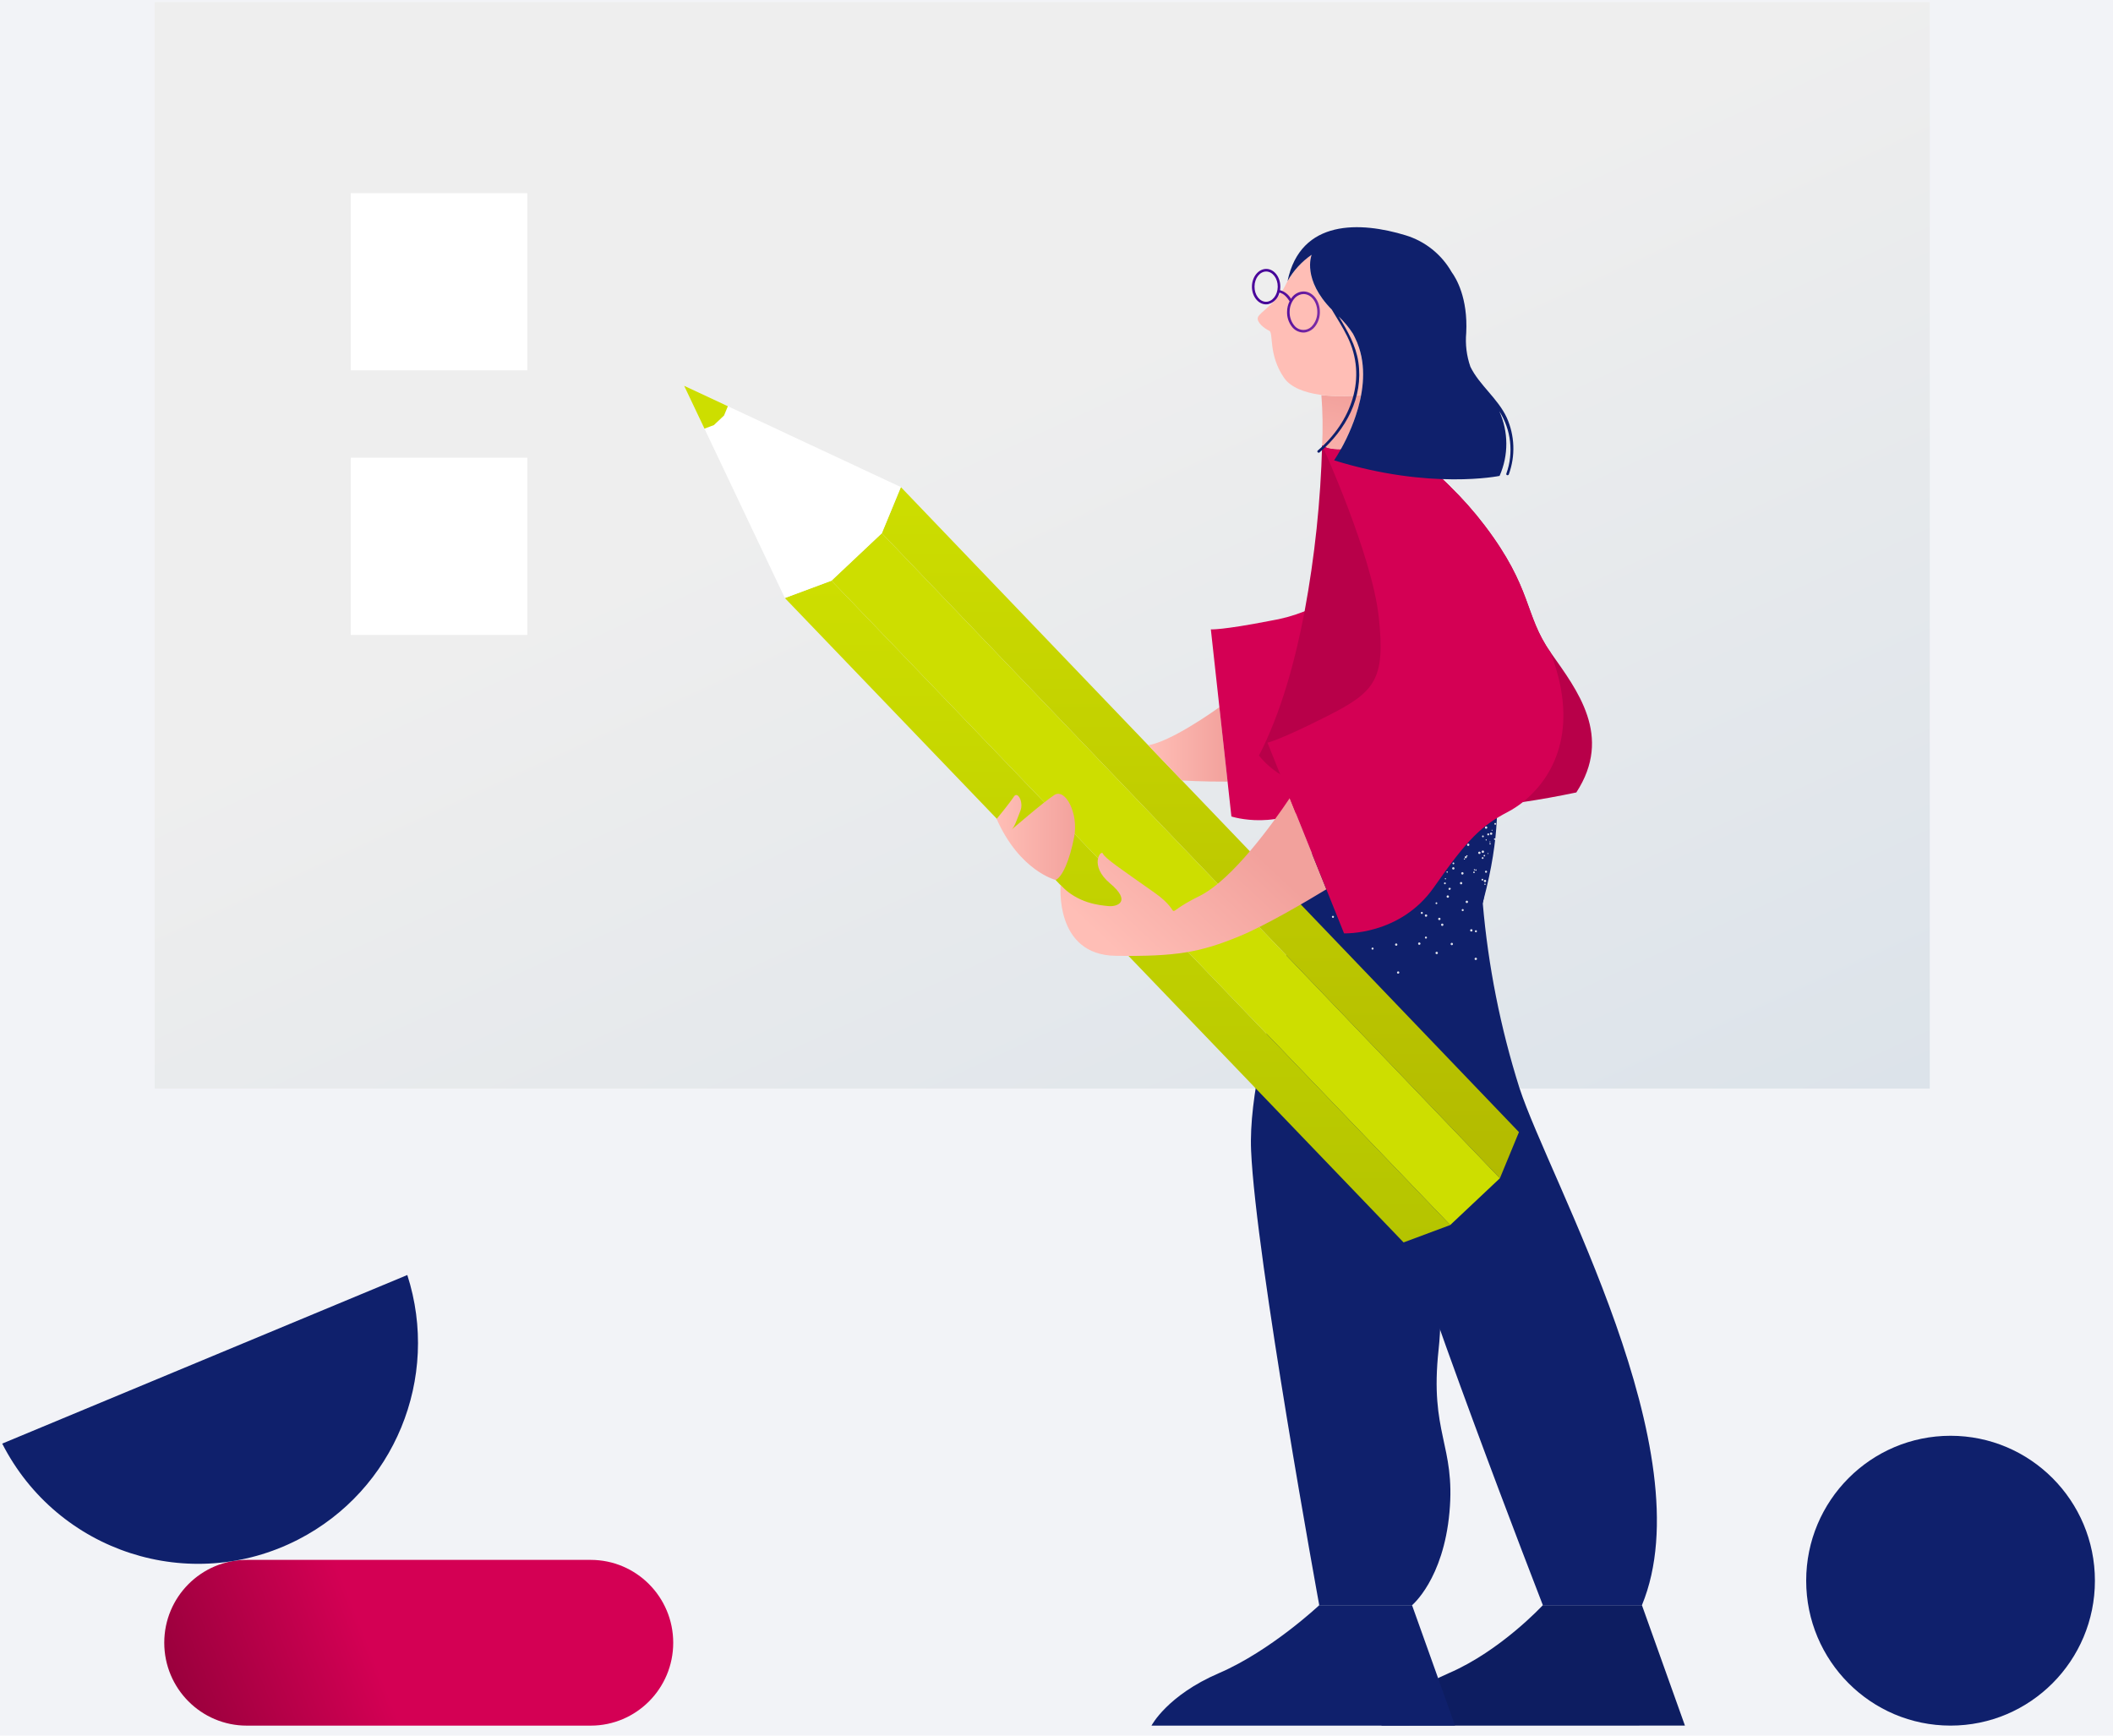 <?xml version="1.0" encoding="UTF-8"?>
<svg width="84px" height="69px" viewBox="0 0 84 69" version="1.1" xmlns="http://www.w3.org/2000/svg" xmlns:xlink="http://www.w3.org/1999/xlink">
    <title>257DB6BB-3757-4AB8-9BAC-BEDB96526CA5</title>
    <defs>
        <linearGradient x1="42.77%" y1="40.414%" x2="91.689%" y2="105.271%" id="linearGradient-1">
            <stop stop-color="#EEEEEE" offset="0%"></stop>
            <stop stop-color="#DCE3EA" offset="100%"></stop>
        </linearGradient>
        <linearGradient x1="80.655%" y1="46.769%" x2="-31.065%" y2="61.286%" id="linearGradient-2">
            <stop stop-color="#D40054" offset="0%"></stop>
            <stop stop-color="#D40054" offset="36.1%"></stop>
            <stop stop-color="#6E002B" offset="100%"></stop>
        </linearGradient>
        <linearGradient x1="50%" y1="0%" x2="50%" y2="100%" id="linearGradient-3">
            <stop stop-color="#CDDE00" offset="0%"></stop>
            <stop stop-color="#B5C400" offset="100%"></stop>
        </linearGradient>
        <linearGradient x1="50%" y1="0%" x2="50%" y2="100%" id="linearGradient-4">
            <stop stop-color="#CDDE00" offset="0%"></stop>
            <stop stop-color="#B2BA00" offset="100%"></stop>
        </linearGradient>
        <linearGradient x1="-0.002%" y1="49.997%" x2="99.995%" y2="49.997%" id="linearGradient-5">
            <stop stop-color="#FFBEB6" offset="0%"></stop>
            <stop stop-color="#F2A19C" offset="100%"></stop>
        </linearGradient>
        <linearGradient x1="-0.001%" y1="50%" x2="100%" y2="50%" id="linearGradient-6">
            <stop stop-color="#FFBEB6" offset="0%"></stop>
            <stop stop-color="#F2A19C" offset="100%"></stop>
        </linearGradient>
        <linearGradient x1="10.212%" y1="77.155%" x2="75.783%" y2="36.213%" id="linearGradient-7">
            <stop stop-color="#FFBEB6" offset="0%"></stop>
            <stop stop-color="#F2A19C" offset="100%"></stop>
        </linearGradient>
        <linearGradient x1="20.144%" y1="197.536%" x2="50.655%" y2="-4.15%" id="linearGradient-8">
            <stop stop-color="#FFBEB6" offset="0%"></stop>
            <stop stop-color="#F2A19C" offset="100%"></stop>
        </linearGradient>
        <linearGradient x1="-170.79%" y1="9.014%" x2="112.335%" y2="58.129%" id="linearGradient-9">
            <stop stop-color="#8332A7" offset="0%"></stop>
            <stop stop-color="#430098" offset="69.55%"></stop>
            <stop stop-color="#8332A7" offset="100%"></stop>
        </linearGradient>
    </defs>
    <g id="UI-Desktop" stroke="none" stroke-width="1" fill="none" fill-rule="evenodd">
        <g id="d_Patientsiter_1_0_1" transform="translate(-245, -695)">
            <rect fill="#FFFFFF" x="0" y="0" width="1440" height="3493"></rect>
            <g id="faq-1" transform="translate(149, 633)" fill="#E7E8F0" fill-opacity="0.5">
                <rect id="Rectangle" x="0" y="0" width="1141" height="228"></rect>
            </g>
            <g id="clip-list-is-empty" transform="translate(245, 695)" fill-rule="nonzero">
                <g transform="translate(0.088, 0.088)">
                    <g id="geometry">
                        <rect id="monitor" fill="url(#linearGradient-1)" x="6.061" y="-4.10217128e-15" width="70.566" height="43.188"></rect>
                        <rect id="_1" fill="#FFFFFF" x="13.857" y="7.59" width="7.017" height="7.045"></rect>
                        <rect id="_2" fill="#FFFFFF" x="13.857" y="18.108" width="7.017" height="7.045"></rect>
                        <path d="M9.723,61.925 L23.394,61.925 C25.206,61.925 26.675,63.4 26.675,65.219 C26.675,67.039 25.206,68.514 23.394,68.514 L9.723,68.514 C7.911,68.514 6.442,67.039 6.442,65.219 C6.442,63.4 7.911,61.925 9.723,61.925 Z" id="rounded_rect" fill="url(#linearGradient-2)"></path>
                        <ellipse id="circle" fill="#0F206C" cx="77.454" cy="62.752" rx="5.739" ry="5.761"></ellipse>
                        <path d="M0,57.302 C2.201,61.618 7.47,63.325 11.768,61.116 C15.587,59.153 17.424,54.699 16.104,50.6 L0,57.302 Z" id="half_a_circle" fill="#0F206C"></path>
                    </g>
                    <g id="woman" transform="translate(27.108, 8.944)">
                        <path d="M38.077,54.782 L39.787,59.569 L27.718,59.57 C27.718,59.57 28.337,58.371 30.4,57.484 C32.463,56.596 34.138,54.781 34.138,54.781 L38.077,54.782" id="R_shoe" fill="#0D1D61"></path>
                        <path d="M28.938,54.782 L30.648,59.569 L18.58,59.57 C18.58,59.57 19.198,58.371 21.261,57.484 C23.324,56.596 25.25,54.782 25.25,54.782 L28.938,54.782" id="L_shoe" fill="#0F206C"></path>
                        <path d="M32.175,21.011 C32.175,21.011 32.659,22.133 31.75,26.878 L31.75,26.878 C31.964,29.37 32.453,31.83 33.206,34.214 C34.418,37.925 40.588,48.707 38.077,54.782 L34.138,54.781 C34.138,54.781 28.843,41.149 27.994,37.438 C27.146,33.727 25.187,22.766 24.155,20.817 L24.155,20.817 L32.175,21.011" id="R_trousers" fill="#0F206C"></path>
                        <path d="M31.872,20.464 C31.872,20.464 33.266,22.958 31.145,28.738 C29.024,34.518 28.964,36.282 29.085,37.864 C29.206,39.446 30.357,41.271 29.994,44.617 C29.63,47.963 30.669,48.407 30.426,51.084 C30.184,53.761 28.938,54.782 28.938,54.782 L25.249,54.782 C25.249,54.782 22.722,40.967 22.54,36.708 C22.358,32.449 25.632,24.925 25.509,20.768 L25.509,20.768 L31.872,20.464 Z" id="L_trousers" fill="#0F206C"></path>
                        <path d="M30.918,26.043 C30.899,26.026 30.871,26.028 30.855,26.047 C30.855,26.047 30.855,26.047 30.854,26.047 C30.838,26.066 30.839,26.096 30.858,26.113 C30.878,26.13 30.907,26.128 30.924,26.109 C30.924,26.109 30.924,26.109 30.924,26.108 C30.94,26.089 30.937,26.06 30.918,26.043 Z M28.383,29.585 C28.358,29.587 28.339,29.609 28.34,29.634 C28.341,29.658 28.362,29.677 28.387,29.676 C28.387,29.676 28.388,29.676 28.389,29.676 C28.414,29.674 28.433,29.652 28.432,29.627 C28.43,29.602 28.408,29.583 28.383,29.585 C28.383,29.585 28.383,29.585 28.383,29.585 Z M28.305,28.474 C28.28,28.476 28.261,28.498 28.263,28.523 C28.263,28.523 28.263,28.523 28.263,28.523 C28.265,28.548 28.287,28.568 28.312,28.566 C28.337,28.565 28.357,28.543 28.355,28.517 L28.355,28.517 C28.352,28.492 28.33,28.473 28.305,28.474 Z M31.186,24.509 C31.163,24.501 31.138,24.513 31.129,24.536 C31.129,24.537 31.129,24.537 31.129,24.538 C31.12,24.561 31.132,24.587 31.155,24.596 C31.179,24.605 31.204,24.593 31.213,24.569 C31.213,24.569 31.214,24.567 31.214,24.566 C31.222,24.544 31.21,24.518 31.188,24.51 C31.187,24.51 31.186,24.51 31.186,24.509 Z M30.561,28.477 C30.55,28.453 30.522,28.443 30.499,28.454 C30.476,28.465 30.466,28.493 30.476,28.516 C30.487,28.54 30.515,28.55 30.538,28.539 C30.539,28.539 30.539,28.538 30.539,28.538 C30.562,28.527 30.571,28.5 30.561,28.477 Z M30.066,27.48 C30.055,27.457 30.027,27.447 30.004,27.458 C29.981,27.468 29.97,27.496 29.981,27.52 C29.992,27.543 30.02,27.553 30.043,27.542 C30.044,27.542 30.044,27.542 30.044,27.542 C30.067,27.531 30.076,27.503 30.066,27.48 Z M31.977,24.099 C31.955,24.094 31.934,24.107 31.928,24.129 C31.923,24.151 31.936,24.173 31.958,24.178 L31.958,24.178 C31.98,24.183 32.002,24.17 32.007,24.148 C32.012,24.126 31.999,24.104 31.977,24.099 Z M31.512,27.969 C31.5,27.949 31.475,27.943 31.456,27.955 C31.436,27.967 31.431,27.993 31.443,28.012 C31.443,28.012 31.443,28.012 31.443,28.012 C31.455,28.031 31.48,28.037 31.499,28.025 C31.518,28.013 31.523,27.988 31.512,27.969 Z M30.987,27.126 C30.975,27.107 30.95,27.101 30.931,27.113 C30.912,27.125 30.906,27.151 30.918,27.17 C30.93,27.189 30.955,27.195 30.974,27.183 L30.974,27.183 C30.993,27.171 30.999,27.147 30.988,27.128 C30.988,27.127 30.987,27.127 30.987,27.126 L30.987,27.126 Z M30.463,26.282 C30.46,26.275 30.454,26.269 30.447,26.267 L30.445,26.266 C30.433,26.261 30.418,26.262 30.407,26.269 C30.387,26.282 30.381,26.307 30.393,26.327 C30.393,26.327 30.393,26.327 30.394,26.327 C30.406,26.346 30.431,26.352 30.45,26.34 C30.459,26.335 30.465,26.326 30.466,26.316 C30.471,26.305 30.47,26.292 30.463,26.282 Z M27.378,28.639 C27.356,28.634 27.334,28.648 27.329,28.67 C27.329,28.67 27.329,28.67 27.329,28.671 C27.323,28.692 27.336,28.713 27.357,28.719 C27.358,28.719 27.358,28.719 27.359,28.72 C27.381,28.724 27.403,28.711 27.409,28.688 C27.413,28.666 27.4,28.645 27.378,28.639 Z M31.904,25.59 C31.886,25.577 31.86,25.581 31.847,25.599 C31.847,25.599 31.847,25.6 31.846,25.6 C31.833,25.617 31.836,25.642 31.853,25.655 C31.854,25.655 31.855,25.656 31.855,25.656 C31.873,25.67 31.898,25.667 31.912,25.649 C31.912,25.649 31.912,25.648 31.913,25.648 C31.926,25.629 31.922,25.604 31.904,25.59 Z M31.098,25.012 C31.079,25 31.054,25.005 31.04,25.023 C31.027,25.042 31.032,25.067 31.05,25.081 C31.07,25.093 31.095,25.087 31.108,25.068 C31.12,25.05 31.115,25.026 31.098,25.012 L31.098,25.012 Z M29.483,28.2 C29.461,28.205 29.447,28.226 29.45,28.249 C29.454,28.271 29.475,28.286 29.497,28.282 C29.519,28.278 29.534,28.258 29.531,28.235 C29.527,28.212 29.506,28.197 29.483,28.2 L29.483,28.2 Z M29.32,27.22 C29.298,27.225 29.284,27.246 29.287,27.269 C29.291,27.291 29.312,27.306 29.334,27.302 C29.355,27.299 29.37,27.279 29.367,27.258 C29.367,27.257 29.367,27.256 29.367,27.255 C29.363,27.233 29.342,27.217 29.32,27.22 Z M25.818,27.384 C25.799,27.371 25.774,27.374 25.76,27.392 C25.747,27.41 25.751,27.436 25.769,27.449 C25.77,27.45 25.77,27.45 25.771,27.45 C25.787,27.463 25.812,27.46 25.825,27.443 C25.825,27.443 25.826,27.442 25.826,27.441 C25.84,27.424 25.837,27.398 25.819,27.385 C25.819,27.384 25.818,27.384 25.818,27.384 L25.818,27.384 Z M31.436,25.528 C31.427,25.518 31.411,25.517 31.401,25.527 C31.392,25.536 31.391,25.551 31.4,25.561 C31.409,25.571 31.425,25.572 31.434,25.563 L31.434,25.563 C31.444,25.553 31.445,25.538 31.436,25.528 L31.436,25.528 Z M31.038,25.1 C31.029,25.091 31.013,25.09 31.003,25.099 C30.994,25.108 30.993,25.124 31.002,25.134 C31.011,25.144 31.027,25.144 31.036,25.135 C31.036,25.135 31.036,25.135 31.036,25.135 C31.046,25.126 31.047,25.111 31.038,25.1 L31.038,25.1 Z M31.895,24.335 C31.883,24.33 31.869,24.335 31.864,24.347 C31.864,24.347 31.863,24.347 31.863,24.348 C31.858,24.36 31.863,24.374 31.875,24.381 C31.888,24.386 31.901,24.38 31.907,24.369 C31.912,24.356 31.907,24.342 31.895,24.335 L31.895,24.335 Z M30.288,25.894 C30.284,25.882 30.271,25.875 30.259,25.879 C30.258,25.879 30.258,25.879 30.257,25.88 C30.244,25.884 30.238,25.897 30.242,25.91 C30.242,25.91 30.242,25.91 30.242,25.911 C30.248,25.923 30.261,25.929 30.274,25.925 C30.286,25.92 30.292,25.906 30.288,25.894 L30.288,25.894 Z M31.86,26.105 C31.852,26.093 31.836,26.089 31.823,26.097 C31.823,26.097 31.823,26.097 31.823,26.097 C31.81,26.104 31.806,26.121 31.813,26.134 C31.813,26.134 31.814,26.135 31.814,26.136 C31.822,26.148 31.838,26.152 31.85,26.145 C31.851,26.144 31.851,26.144 31.851,26.144 C31.864,26.136 31.868,26.119 31.86,26.105 L31.86,26.105 Z M31.5,25.542 C31.493,25.529 31.476,25.526 31.464,25.533 C31.464,25.533 31.464,25.533 31.463,25.534 C31.45,25.542 31.447,25.559 31.455,25.572 C31.463,25.585 31.48,25.589 31.493,25.581 C31.506,25.573 31.509,25.556 31.501,25.544 C31.501,25.543 31.501,25.543 31.5,25.542 L31.5,25.542 Z M31.142,24.979 C31.134,24.966 31.117,24.962 31.104,24.97 C31.091,24.978 31.087,24.995 31.095,25.009 C31.095,25.009 31.095,25.009 31.095,25.009 C31.095,25.01 31.097,25.011 31.098,25.013 C31.107,25.022 31.122,25.024 31.134,25.018 C31.147,25.009 31.15,24.992 31.142,24.979 L31.142,24.979 Z M32.057,24.491 C32.045,24.482 32.028,24.485 32.018,24.497 C32.01,24.51 32.013,24.527 32.025,24.536 C32.026,24.536 32.026,24.536 32.026,24.536 C32.038,24.545 32.055,24.542 32.063,24.53 C32.072,24.517 32.07,24.5 32.057,24.491 L32.057,24.491 Z M30.478,26.289 C30.476,26.274 30.462,26.264 30.448,26.266 C30.447,26.266 30.447,26.267 30.447,26.267 L30.445,26.266 C30.431,26.27 30.422,26.284 30.424,26.298 C30.426,26.313 30.44,26.323 30.455,26.321 C30.455,26.321 30.455,26.321 30.456,26.321 C30.459,26.32 30.463,26.318 30.466,26.316 C30.476,26.31 30.48,26.3 30.478,26.289 Z M30.329,25.607 C30.314,25.611 30.304,25.625 30.306,25.64 C30.31,25.655 30.325,25.664 30.34,25.662 C30.354,25.659 30.364,25.645 30.361,25.63 C30.361,25.63 30.361,25.63 30.361,25.63 C30.358,25.615 30.344,25.605 30.329,25.607 L30.329,25.607 Z M31.91,23.829 C31.889,23.814 31.86,23.819 31.844,23.84 C31.829,23.861 31.834,23.891 31.855,23.906 C31.876,23.921 31.906,23.916 31.921,23.895 C31.935,23.874 31.931,23.844 31.91,23.829 L31.91,23.829 Z M31.465,29.041 C31.439,29.045 31.421,29.069 31.424,29.095 C31.429,29.121 31.453,29.138 31.478,29.134 C31.504,29.13 31.522,29.106 31.519,29.08 C31.515,29.054 31.491,29.037 31.465,29.041 L31.465,29.041 Z M31.287,27.907 C31.261,27.912 31.243,27.936 31.248,27.962 C31.252,27.988 31.276,28.005 31.302,28.001 C31.328,27.997 31.345,27.972 31.341,27.947 C31.337,27.921 31.312,27.903 31.287,27.907 L31.287,27.907 Z M31.11,26.774 C31.084,26.778 31.066,26.801 31.069,26.827 C31.072,26.853 31.096,26.871 31.122,26.868 C31.122,26.868 31.123,26.868 31.124,26.868 C31.15,26.864 31.168,26.84 31.164,26.813 C31.16,26.788 31.136,26.77 31.11,26.774 L31.11,26.774 Z M30.932,25.641 C30.907,25.645 30.889,25.669 30.893,25.694 C30.893,25.695 30.893,25.695 30.893,25.695 C30.897,25.721 30.921,25.739 30.947,25.735 C30.973,25.731 30.99,25.706 30.986,25.68 C30.986,25.68 30.986,25.68 30.986,25.68 C30.982,25.654 30.958,25.637 30.933,25.641 C30.933,25.641 30.932,25.641 30.932,25.641 Z M26.758,27.926 C26.742,27.947 26.746,27.976 26.766,27.992 C26.766,27.992 26.767,27.992 26.767,27.992 C26.789,28.007 26.818,28.003 26.834,27.982 M31.794,24.803 C31.781,24.781 31.752,24.773 31.729,24.787 C31.729,24.787 31.729,24.787 31.728,24.788 C31.706,24.802 31.699,24.831 31.713,24.854 C31.727,24.876 31.757,24.882 31.779,24.868 C31.8,24.854 31.807,24.825 31.794,24.803 L31.794,24.803 Z M29.237,28.436 C29.212,28.43 29.187,28.445 29.181,28.47 C29.181,28.47 29.181,28.471 29.181,28.471 C29.175,28.496 29.189,28.522 29.214,28.529 C29.24,28.534 29.265,28.519 29.272,28.494 C29.278,28.468 29.263,28.442 29.237,28.436 C29.237,28.436 29.237,28.436 29.237,28.436 L29.237,28.436 Z M29.505,27.321 C29.481,27.314 29.456,27.329 29.449,27.353 C29.449,27.354 29.449,27.355 29.449,27.356 C29.443,27.381 29.458,27.406 29.482,27.413 C29.482,27.413 29.482,27.413 29.482,27.413 C29.508,27.419 29.534,27.403 29.54,27.377 C29.54,27.377 29.54,27.377 29.54,27.377 C29.547,27.353 29.532,27.328 29.508,27.322 C29.507,27.321 29.506,27.321 29.505,27.321 L29.505,27.321 Z M32.12,24.084 C32.107,24.063 32.079,24.057 32.058,24.07 C32.057,24.071 32.056,24.071 32.056,24.072 C32.034,24.086 32.028,24.115 32.042,24.136 C32.056,24.158 32.085,24.164 32.108,24.15 C32.129,24.136 32.135,24.107 32.121,24.085 C32.12,24.085 32.12,24.084 32.12,24.084 L32.12,24.084 Z M29.928,28.806 C29.902,28.8 29.877,28.817 29.871,28.843 C29.866,28.868 29.883,28.894 29.908,28.899 C29.934,28.905 29.959,28.888 29.965,28.862 C29.97,28.836 29.954,28.811 29.928,28.806 C29.928,28.806 29.928,28.806 29.928,28.806 Z M30.149,27.685 C30.123,27.681 30.098,27.697 30.092,27.723 C30.088,27.748 30.104,27.773 30.129,27.778 C30.155,27.784 30.18,27.767 30.185,27.741 C30.19,27.715 30.174,27.69 30.149,27.685 L30.149,27.685 Z M30.367,26.565 C30.342,26.56 30.318,26.576 30.313,26.602 C30.308,26.627 30.324,26.652 30.349,26.657 C30.349,26.657 30.35,26.657 30.35,26.657 C30.375,26.662 30.401,26.646 30.406,26.62 C30.41,26.594 30.393,26.57 30.367,26.565 L30.367,26.565 Z M30.588,25.444 C30.563,25.438 30.539,25.455 30.534,25.48 C30.534,25.48 30.534,25.48 30.533,25.481 C30.529,25.506 30.545,25.531 30.571,25.536 C30.595,25.541 30.619,25.526 30.625,25.502 C30.625,25.501 30.625,25.5 30.625,25.499 C30.63,25.474 30.614,25.449 30.589,25.444 C30.589,25.444 30.589,25.444 30.588,25.444 Z M31.83,25.945 C31.805,25.951 31.788,25.976 31.793,26.002 C31.798,26.027 31.822,26.044 31.848,26.039 C31.873,26.034 31.89,26.009 31.885,25.984 C31.885,25.983 31.885,25.983 31.885,25.983 C31.88,25.957 31.856,25.941 31.831,25.945 C31.831,25.945 31.83,25.945 31.83,25.945 Z M31.606,24.825 C31.58,24.831 31.563,24.856 31.568,24.882 C31.574,24.908 31.6,24.924 31.625,24.918 C31.65,24.912 31.666,24.888 31.662,24.863 C31.656,24.837 31.631,24.821 31.606,24.825 L31.606,24.825 Z M32.276,23.707 C32.27,23.689 32.251,23.679 32.233,23.685 C32.232,23.685 32.232,23.685 32.231,23.686 C32.213,23.693 32.204,23.714 32.211,23.732 C32.211,23.732 32.211,23.733 32.212,23.733 C32.219,23.751 32.239,23.76 32.256,23.753 C32.257,23.753 32.257,23.752 32.257,23.752 C32.275,23.746 32.284,23.727 32.277,23.709 C32.277,23.708 32.277,23.708 32.276,23.707 L32.276,23.707 Z M29.922,26.843 C29.905,26.835 29.885,26.842 29.876,26.859 C29.875,26.86 29.875,26.861 29.875,26.862 C29.867,26.88 29.875,26.901 29.893,26.909 C29.911,26.917 29.932,26.908 29.94,26.89 C29.948,26.872 29.94,26.851 29.922,26.843 Z M30.26,26.051 C30.242,26.043 30.221,26.051 30.213,26.068 C30.213,26.069 30.212,26.069 30.212,26.069 C30.204,26.088 30.212,26.109 30.231,26.117 C30.249,26.125 30.27,26.117 30.278,26.099 C30.286,26.08 30.278,26.059 30.26,26.051 L30.26,26.051 Z M30.597,25.259 C30.579,25.251 30.558,25.259 30.55,25.277 C30.542,25.295 30.55,25.316 30.568,25.324 C30.586,25.332 30.607,25.324 30.615,25.306 L30.615,25.306 C30.623,25.288 30.615,25.267 30.597,25.259 L30.597,25.259 Z M31.735,25.905 C31.716,25.905 31.7,25.92 31.7,25.939 C31.7,25.94 31.7,25.94 31.7,25.94 C31.7,25.96 31.715,25.976 31.735,25.977 C31.735,25.977 31.735,25.977 31.735,25.977 C31.755,25.976 31.771,25.96 31.771,25.94 C31.771,25.921 31.755,25.905 31.735,25.905 C31.735,25.905 31.735,25.905 31.735,25.905 L31.735,25.905 Z M31.746,25.043 C31.726,25.043 31.71,25.059 31.71,25.079 C31.709,25.098 31.724,25.113 31.743,25.114 C31.743,25.114 31.744,25.114 31.745,25.114 C31.764,25.115 31.78,25.1 31.781,25.082 C31.781,25.081 31.781,25.08 31.781,25.079 C31.781,25.059 31.766,25.043 31.746,25.042 C31.746,25.043 31.746,25.043 31.746,25.043 L31.746,25.043 Z M31.756,24.181 C31.736,24.181 31.721,24.197 31.721,24.216 C31.721,24.216 31.721,24.216 31.721,24.216 C31.72,24.235 31.734,24.252 31.753,24.253 C31.754,24.253 31.755,24.253 31.756,24.253 C31.775,24.253 31.791,24.238 31.792,24.218 C31.792,24.218 31.792,24.218 31.792,24.218 C31.791,24.198 31.775,24.182 31.756,24.181 L31.756,24.181 Z M31.96,24.881 C31.95,24.879 31.939,24.886 31.937,24.896 C31.935,24.907 31.941,24.917 31.952,24.92 C31.952,24.92 31.953,24.92 31.953,24.92 C31.964,24.921 31.974,24.914 31.976,24.903 C31.977,24.893 31.97,24.883 31.96,24.881 L31.96,24.881 Z M32.041,24.417 C32.031,24.415 32.021,24.422 32.019,24.432 C32.019,24.433 32.019,24.433 32.019,24.434 C32.016,24.443 32.022,24.453 32.031,24.455 C32.032,24.456 32.033,24.456 32.034,24.456 C32.044,24.458 32.054,24.451 32.056,24.441 C32.056,24.441 32.056,24.441 32.056,24.441 C32.057,24.43 32.051,24.42 32.041,24.417 L32.041,24.417 Z M32.121,23.954 C32.111,23.953 32.101,23.959 32.099,23.969 C32.099,23.969 32.099,23.97 32.099,23.97 C32.097,23.98 32.104,23.991 32.114,23.994 C32.125,23.995 32.134,23.988 32.136,23.978 C32.136,23.978 32.136,23.977 32.136,23.977 C32.138,23.966 32.132,23.957 32.122,23.955 C32.122,23.955 32.121,23.955 32.121,23.954 L32.121,23.954 Z M31.417,25.619 C31.403,25.609 31.384,25.613 31.375,25.627 C31.375,25.628 31.374,25.629 31.374,25.629 C31.364,25.642 31.367,25.661 31.38,25.67 C31.381,25.671 31.382,25.672 31.383,25.672 C31.398,25.682 31.417,25.678 31.427,25.663 C31.427,25.663 31.427,25.663 31.427,25.663 C31.437,25.649 31.433,25.629 31.419,25.62 C31.418,25.619 31.417,25.619 31.417,25.619 L31.417,25.619 Z M31.831,24.958 C31.815,24.949 31.796,24.953 31.786,24.969 C31.776,24.983 31.78,25.002 31.795,25.012 C31.795,25.012 31.796,25.013 31.797,25.013 C31.81,25.022 31.829,25.018 31.838,25.005 C31.838,25.004 31.839,25.003 31.839,25.002 C31.849,24.988 31.846,24.969 31.832,24.959 C31.832,24.959 31.831,24.958 31.831,24.958 L31.831,24.958 Z M32.243,24.299 C32.228,24.29 32.208,24.294 32.198,24.309 C32.189,24.324 32.193,24.344 32.208,24.353 C32.208,24.354 32.208,24.354 32.209,24.354 C32.224,24.363 32.244,24.358 32.253,24.343 C32.262,24.328 32.257,24.308 32.243,24.299 L32.243,24.299 Z" id="texture" fill="#FFFFFF" opacity="0.86"></path>
                        <g id="pencil" transform="translate(4.005, 10.332)">
                            <polygon id="Path" fill="url(#linearGradient-3)" points="26.451 29.337 24.597 30.028 0 4.41 1.854 3.72"></polygon>
                            <polygon id="Path" fill="url(#linearGradient-4)" points="28.426 27.477 29.183 25.643 4.612 0 3.855 1.834"></polygon>
                            <polygon id="Path" fill="#CDDE00" points="1.854 3.72 26.451 29.337 28.426 27.477 3.855 1.834"></polygon>
                        </g>
                        <path d="M12.424,23.526 C12.424,23.526 12.953,22.884 13.107,22.641 C13.261,22.398 13.503,22.862 13.371,23.194 C13.239,23.526 13.129,23.879 12.997,23.968 C12.997,23.968 14.274,22.862 14.715,22.575 C15.155,22.287 15.684,23.304 15.508,24.233 C15.332,25.162 15.034,25.838 14.769,25.949 C14.769,25.949 13.349,25.604 12.424,23.526 Z" id="R_hand" fill="url(#linearGradient-5)"></path>
                        <path d="M21.604,22.041 C20.641,22.047 19.794,21.997 19.794,21.997 L18.451,20.596 C19.343,20.44 20.914,19.343 21.28,19.081 L21.604,22.041 Z" id="R_hand-2" fill="url(#linearGradient-6)"></path>
                        <path d="M28.687,20.787 C27.667,21 27.055,21.312 25.496,22.584 C25.451,22.621 25.406,22.658 25.359,22.697 C23.698,24.064 21.757,23.427 21.757,23.427 L20.94,15.988 C20.94,15.988 21.364,16.025 23.287,15.65 C23.759,15.573 24.222,15.446 24.667,15.27 C25.489,14.904 25.804,14.274 26.07,12.699 C26.268,11.523 26.214,10.009 26.118,8.829 C26.68,8.809 27.216,8.582 27.623,8.191 C28.656,8.758 29.605,9.467 30.443,10.299 C31.306,12.183 31.666,13.956 31.769,15.985 C31.948,19.47 29.737,20.567 28.687,20.787 Z" id="L_hand" fill="#D40054"></path>
                        <path d="M25.532,26.322 C24.669,26.846 23.074,27.784 22.021,28.211 C20.517,28.822 19.586,29.001 17.152,28.966 C14.717,28.93 14.969,26.16 14.969,26.16 C15.662,26.887 16.507,26.953 16.866,26.989 C17.223,27.025 17.796,26.81 16.937,26.091 C16.078,25.372 16.578,24.724 16.65,24.904 C16.721,25.083 17.366,25.515 18.691,26.449 C20.017,27.384 18.799,27.42 20.481,26.593 C21.805,25.943 23.441,23.645 24.076,22.697 L25.532,26.322 Z" id="L_hand-2" fill="url(#linearGradient-7)"></path>
                        <path d="M35.469,22.472 C34.719,22.629 34.012,22.756 33.346,22.853 C29.601,23.405 27.107,23.096 25.496,22.584 C24.86,22.392 24.254,22.111 23.695,21.749 C23.374,21.551 23.089,21.3 22.853,21.005 C23.727,19.311 24.296,17.233 24.667,15.27 C25.071,13.092 25.304,10.885 25.364,8.67 L25.577,8.773 C25.754,8.816 25.936,8.834 26.118,8.829 C26.68,8.809 27.216,8.582 27.623,8.191 C28.656,8.758 29.605,9.467 30.443,10.299 C30.94,10.782 31.401,11.302 31.821,11.854 C33.739,14.378 33.393,15.407 34.444,16.901 C34.447,16.904 34.448,16.908 34.451,16.911 C35.502,18.403 36.93,20.226 35.469,22.472 Z" id="sweater" fill="#B80049"></path>
                        <path d="M33.346,22.853 C33.159,23.002 32.959,23.133 32.748,23.245 C31.709,23.787 31.153,24.31 29.809,26.24 C28.464,28.168 26.235,28.073 26.235,28.073 L23.695,21.749 L23.191,20.493 C23.191,20.493 23.647,20.407 25.558,19.441 C27.469,18.476 27.88,17.996 27.617,15.514 C27.355,13.033 25.364,8.67 25.364,8.67 L25.577,8.773 C25.754,8.816 25.936,8.834 26.118,8.829 C26.68,8.809 27.216,8.582 27.623,8.191 C28.656,8.758 29.605,9.467 30.443,10.299 C30.94,10.782 31.401,11.302 31.821,11.854 C33.739,14.378 33.393,15.407 34.444,16.901 C34.447,16.904 34.448,16.908 34.451,16.911 C34.494,17.034 34.536,17.157 34.578,17.282 C35.581,20.275 34.378,22.029 33.346,22.853 Z" id="L_sleeve" fill="#D40054"></path>
                        <path d="M26.915,6.671 C26.862,6.953 26.789,7.231 26.697,7.502 C26.541,7.962 26.344,8.406 26.106,8.829 C25.928,8.833 25.75,8.815 25.577,8.773 L25.368,8.673 C25.367,8.672 25.365,8.671 25.364,8.67 C25.396,8.005 25.386,7.338 25.334,6.674 C25.418,6.685 25.501,6.694 25.585,6.698 C26.028,6.735 26.474,6.726 26.915,6.671 Z" id="neck" fill="url(#linearGradient-8)"></path>
                        <path d="M26.915,6.671 C26.087,6.782 24.386,6.761 23.853,5.992 C23.215,5.072 23.439,4.195 23.262,4.117 C23.085,4.039 22.745,3.781 22.81,3.584 C22.873,3.388 23.571,3.007 23.896,2.324 C23.926,2.26 23.956,2.2 23.989,2.142 L23.991,2.14 C23.997,2.126 24.004,2.111 24.013,2.098 C24.016,2.091 24.02,2.084 24.025,2.078 C24.027,2.076 24.028,2.074 24.029,2.071 C24.035,2.063 24.04,2.053 24.046,2.044 C24.088,1.976 24.153,1.877 24.239,1.765 C24.279,1.713 24.325,1.656 24.375,1.598 C24.432,1.532 24.497,1.465 24.566,1.399 C24.571,1.394 24.576,1.39 24.581,1.385 C24.599,1.368 24.615,1.352 24.633,1.336 C24.664,1.307 24.697,1.279 24.732,1.252 C24.758,1.229 24.785,1.209 24.813,1.189 C24.825,1.18 24.839,1.17 24.853,1.16 C24.877,1.142 24.903,1.125 24.929,1.108 C24.935,1.104 24.94,1.1 24.946,1.097 C24.946,1.098 24.945,1.1 24.945,1.102 C24.925,1.161 24.911,1.221 24.902,1.282 C24.898,1.301 24.895,1.323 24.892,1.345 C24.883,1.428 24.881,1.511 24.886,1.594 C24.886,1.608 24.887,1.621 24.888,1.637 C24.89,1.65 24.891,1.666 24.892,1.681 C24.895,1.711 24.899,1.743 24.905,1.775 C24.905,1.779 24.906,1.782 24.906,1.786 C24.913,1.833 24.922,1.879 24.934,1.925 C24.936,1.943 24.942,1.96 24.946,1.977 C24.946,1.979 24.947,1.98 24.947,1.98 C24.956,2.015 24.967,2.051 24.979,2.087 L24.979,2.089 C24.984,2.107 24.991,2.125 24.998,2.143 C25.026,2.225 25.059,2.304 25.097,2.382 C25.11,2.409 25.125,2.437 25.14,2.466 C25.147,2.48 25.154,2.492 25.162,2.506 C25.169,2.52 25.176,2.535 25.184,2.549 C25.188,2.557 25.192,2.564 25.198,2.571 C25.209,2.593 25.222,2.614 25.236,2.636 C25.25,2.658 25.264,2.68 25.279,2.702 C25.292,2.724 25.306,2.746 25.323,2.768 C25.363,2.826 25.407,2.884 25.453,2.944 C25.479,2.977 25.507,3.01 25.534,3.044 C25.642,3.171 25.757,3.291 25.878,3.405 L25.956,3.479 C26.199,3.705 26.412,3.96 26.592,4.238 C26.615,4.284 26.638,4.331 26.663,4.379 C26.73,4.511 26.786,4.648 26.831,4.789 C27.016,5.399 27.045,6.047 26.915,6.671 Z" id="face" fill="#FFBEB6"></path>
                        <path d="M23.129,3.068 C23.161,3.068 23.194,3.065 23.225,3.058 C23.445,2.999 23.614,2.824 23.666,2.603 C23.845,2.633 23.975,2.8 24.07,2.944 C24.005,3.074 23.971,3.218 23.97,3.364 C23.964,3.57 24.028,3.773 24.15,3.939 C24.257,4.09 24.428,4.182 24.612,4.188 C24.65,4.188 24.688,4.185 24.725,4.177 C24.867,4.146 24.992,4.065 25.081,3.95 C25.207,3.787 25.275,3.586 25.274,3.379 C25.28,2.929 24.991,2.559 24.631,2.555 C24.447,2.557 24.274,2.645 24.163,2.793 C24.15,2.81 24.14,2.829 24.127,2.847 C24.032,2.68 23.875,2.556 23.689,2.503 C23.697,2.459 23.701,2.414 23.701,2.37 C23.706,1.982 23.457,1.663 23.146,1.659 L23.146,1.659 C22.835,1.656 22.578,1.969 22.573,2.357 C22.569,2.745 22.818,3.064 23.129,3.068 Z M24.072,3.365 C24.071,3.181 24.131,3.003 24.243,2.858 C24.317,2.761 24.421,2.694 24.539,2.667 C24.569,2.661 24.6,2.658 24.63,2.658 C24.934,2.662 25.177,2.985 25.172,3.378 C25.173,3.562 25.113,3.74 25.001,3.885 C24.854,4.097 24.564,4.149 24.353,4.001 C24.305,3.967 24.263,3.925 24.231,3.876 C24.123,3.728 24.067,3.548 24.072,3.365 Z M22.676,2.358 C22.679,2.027 22.889,1.759 23.144,1.762 C23.399,1.766 23.603,2.038 23.599,2.369 C23.595,2.7 23.385,2.968 23.13,2.965 C22.876,2.962 22.672,2.69 22.676,2.358 Z" id="eyeglasses" fill="url(#linearGradient-9)"></path>
                        <path d="M32.704,7.572 C32.352,6.81 31.612,6.277 31.258,5.548 C31.107,5.116 31.051,4.658 31.092,4.202 C31.164,2.803 30.683,2.019 30.522,1.799 C30.52,1.795 30.517,1.791 30.514,1.787 C30.113,1.083 29.459,0.559 28.685,0.323 C26.901,-0.224 24.507,-0.338 23.989,2.142 C24.225,1.724 24.553,1.367 24.947,1.096 C24.93,1.142 24.577,2.086 25.748,3.277 C25.959,3.626 26.181,3.975 26.363,4.342 C27.18,5.988 26.514,7.742 25.189,8.88 C25.139,8.923 25.212,8.996 25.262,8.953 C26.3,8.062 27.012,6.771 26.805,5.365 C26.707,4.698 26.372,4.12 26.025,3.55 C26.24,3.757 26.43,3.988 26.592,4.238 C26.615,4.284 26.638,4.331 26.663,4.379 C26.73,4.511 26.786,4.648 26.831,4.789 C27.132,5.705 26.971,6.69 26.697,7.502 C26.487,8.125 26.199,8.719 25.841,9.269 C29.675,10.459 32.418,9.887 32.418,9.887 C32.78,9.067 32.776,8.13 32.405,7.313 C32.879,8.052 32.983,8.97 32.687,9.797 C32.665,9.861 32.765,9.888 32.786,9.825 C33.053,9.092 33.023,8.283 32.704,7.572 Z" id="hair" fill="#0F206C"></path>
                        <polyline id="top_of_pencil" fill="#FFFFFF" points="4.005 14.742 0 6.304 8.617 10.332 7.86 12.166 5.859 14.052 4.005 14.742"></polyline>
                        <polyline id="top_of_pencil" fill="#CDDE00" points="0.809 8.008 0 6.304 1.74 7.117 1.587 7.487 1.183 7.868 0.809 8.008"></polyline>
                    </g>
                </g>
            </g>
        </g>
    </g>
</svg>